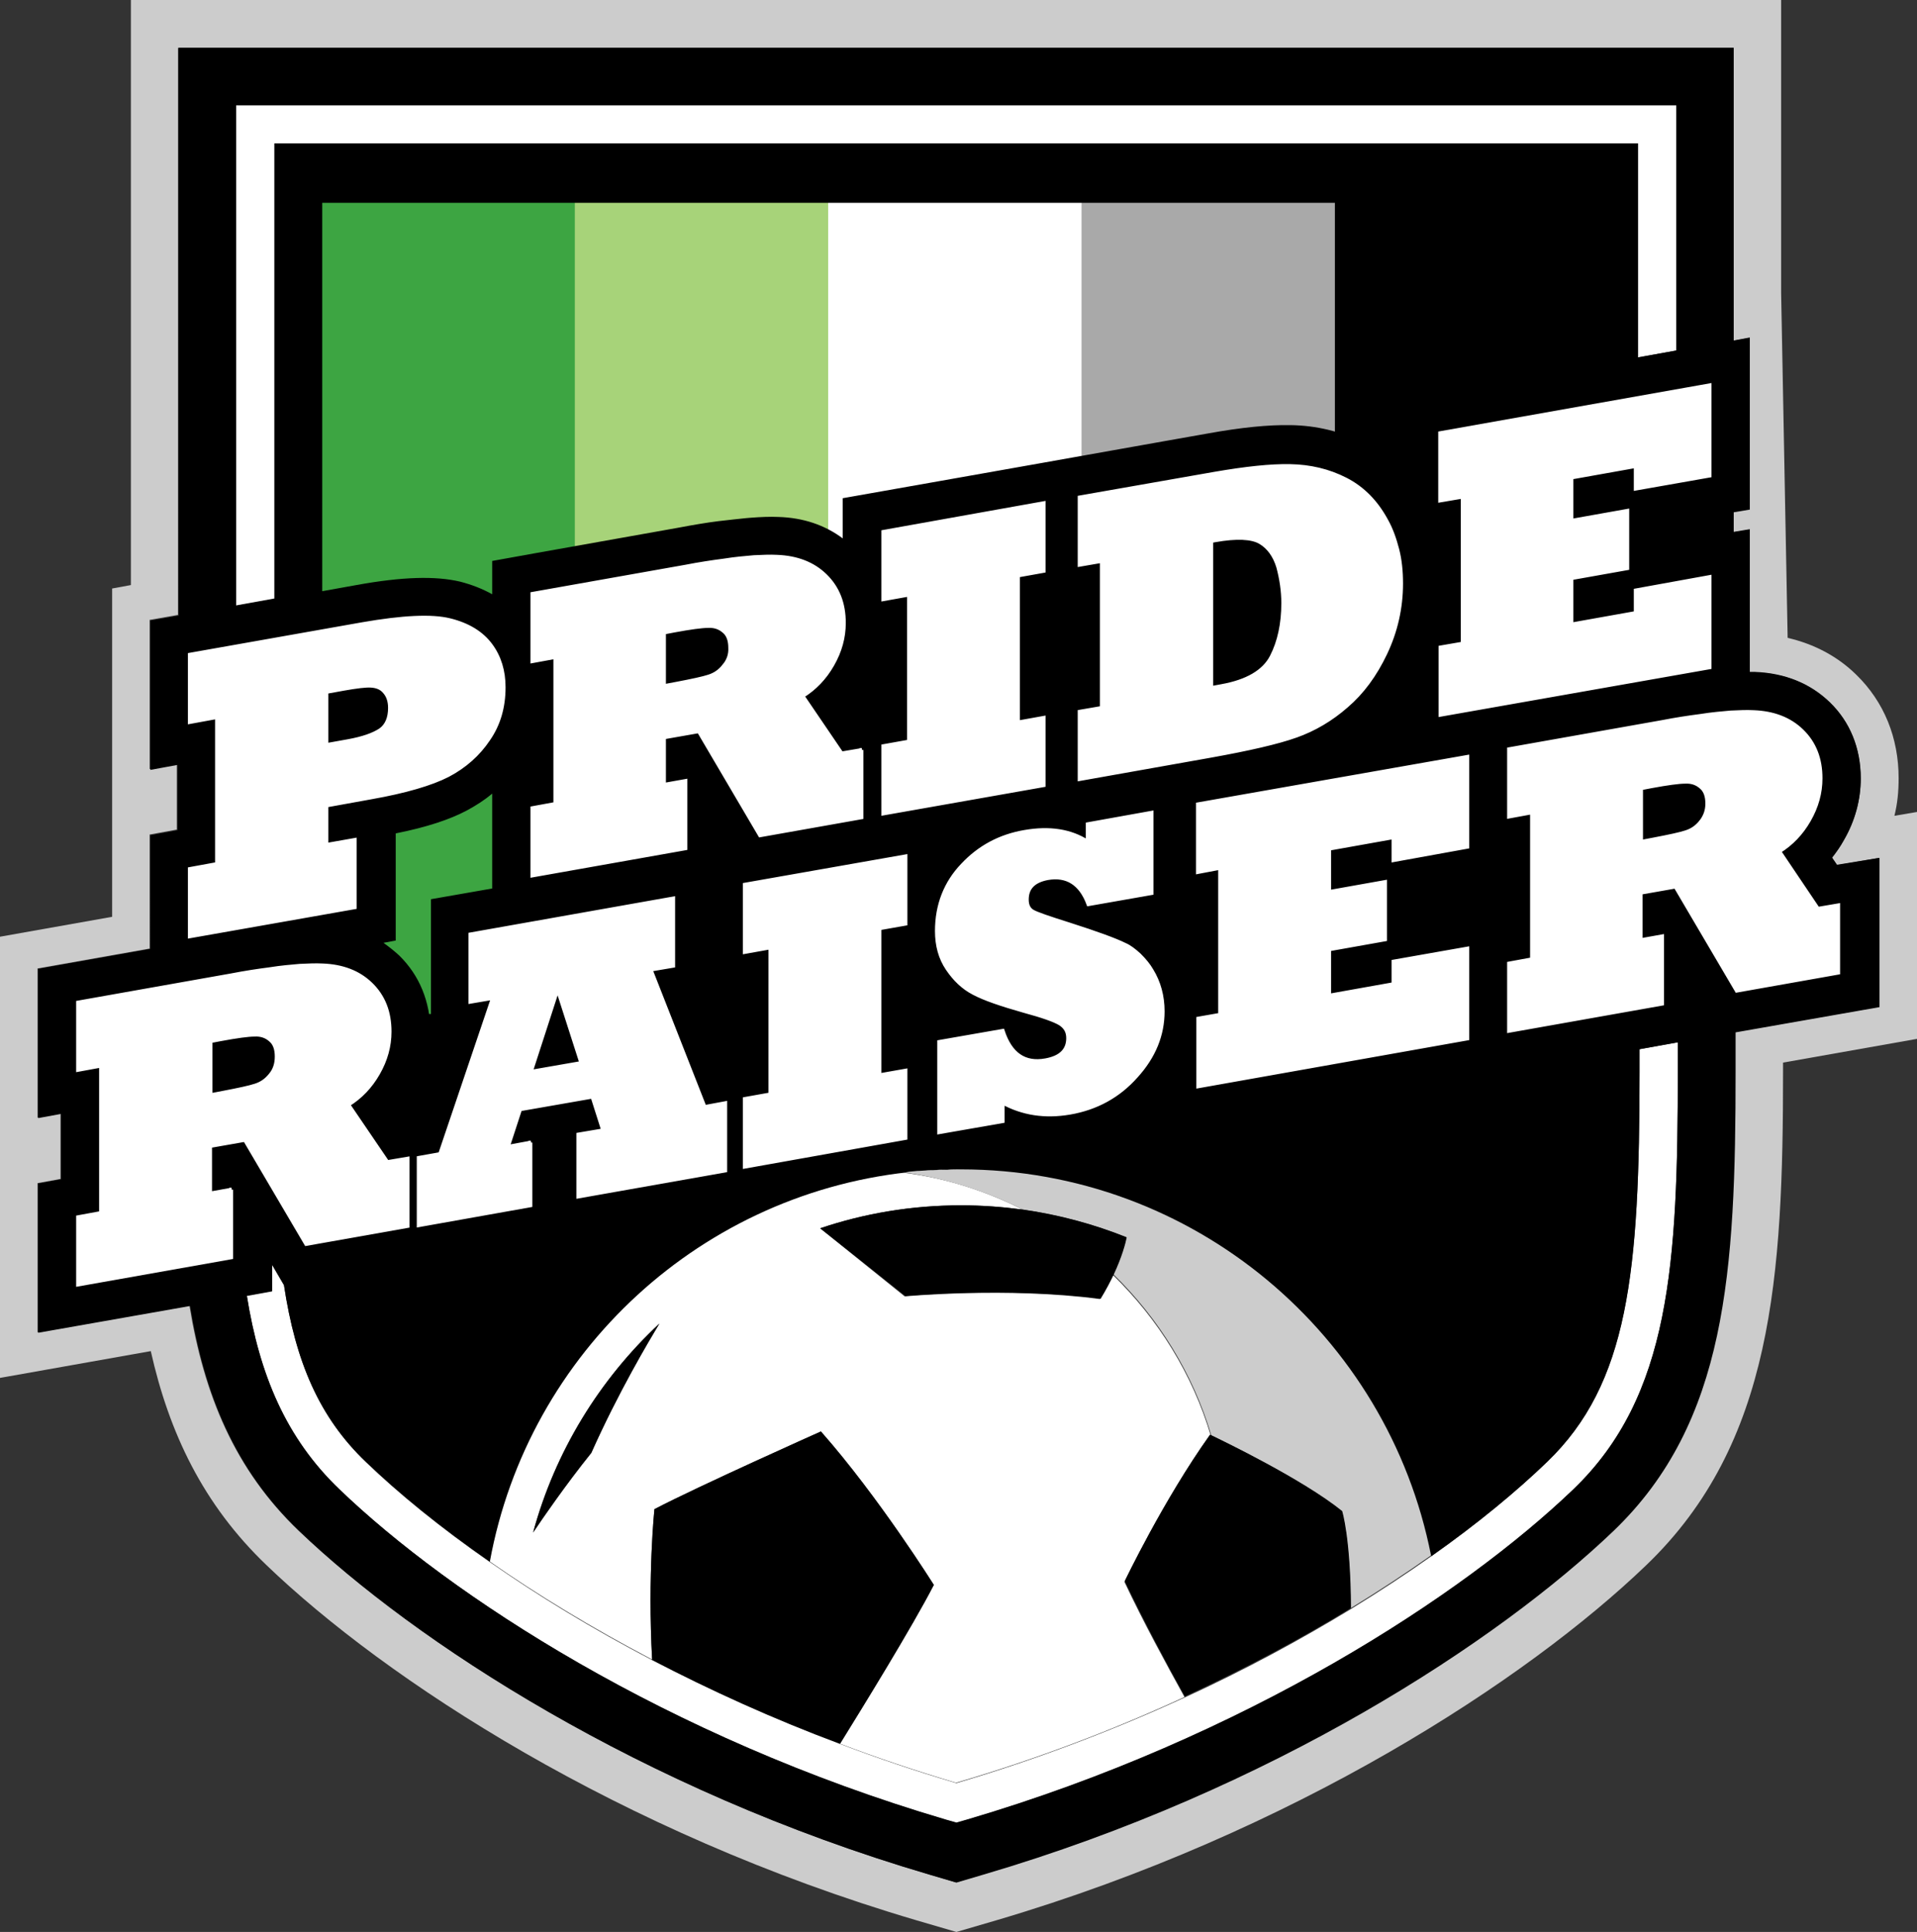 <?xml version="1.0" encoding="utf-8"?>
<svg aria-labelledby="mark-aromantic-title" class="prideraiser-mark prideraiser-mark--aromantic" viewBox="0 0 500.9 504.9" xmlns="http://www.w3.org/2000/svg">
 <rect x="0" y="0" width="500.9" height="504.9" fill="#333333" stroke="none"/>
 <title id="mark-aromantic-title">
  Aromantic Prideraiser Logo
 </title>
 <path d="M500.9 212.2l-5.9 1c.8-3.2 1.1-6.4 1.1-9.8 0-10.6-3.8-20-11.1-27.1-4.9-4.8-11-8-17.9-9.6l-1.7-90.1V0H34.2v152.9l-4.9.9v85.8L0 244.8v115.3l39.4-7c4.8 21.4 13.7 40.1 30.2 55.9 31.1 29.9 92.1 69.9 169.7 92.8l10.6 3.1 10.6-3.1c77.6-22.9 138.6-62.9 169.7-92.8 33.1-31.8 35.7-75.4 35.7-129.1v-2.2l35-6.2v-59.3zm-10 50.9l-37.6 6.6v10.2c0 52.4-2.3 91.6-31.9 120.1-30.1 28.9-89.1 67.6-164.6 89.8l-7.1 2.1-7.1-2.1c-75.5-22.2-134.5-61-164.6-89.8-16.7-16-24.7-35.5-28.5-58.8l-39.7 7v-39l6-1.1V291l-6 1.1v-39l29.3-5.2v-29.8l7.1-1.3v-17.1l-7.1 1.3v-39l7.4-1.3V12.5H453V89l4.2-.7v44.9l-4.2.7v5.2l4.2-.7v37.3h1.4c7.8.3 14.4 2.9 19.5 7.9 5.3 5.2 8.1 12 8.1 19.9 0 5.6-1.5 11.1-4.4 16.1-.9 1.6-2 3.2-3.1 4.6l1.3 1.9 10.9-1.9v38.9z" fill="#ccc"/>
 <path d="M438.4 272.4l-10 1.8v5.8c0 52.5-2.9 81.5-24.2 102.1-8 7.7-18.2 16.1-30.2 24.6-6.5 4.6-13.5 9.2-21 13.8-13 7.9-27.5 15.8-43.4 23.1-18.3 8.4-38.3 16.1-59.7 22.4-10.5-3.1-20.6-6.5-30.3-10.2-17.7-6.6-34.1-14.1-49.1-21.9-15.9-8.3-30.1-17-42.4-25.6-13.1-9.1-24-18-32.5-26.2-12.2-11.7-18.3-26.2-21.4-46.2l-3.1-5.3v6.9l-6.6 1.2c3.3 20.6 10.2 37.2 24.2 50.6 28.8 27.6 85.5 64.8 158.4 86.3l2.8.8 2.8-.8c72.9-21.5 129.6-58.6 158.4-86.3 25.4-24.4 27.3-59.1 27.3-109.3v-7.6zM71.7 37.5H428v55.9l10-1.8V27.5H61.7v130.7l10-1.8V37.5z" fill="#fff"/>
 <rect fill="#3da542" height="220" width="332.0" x="84.0" y="48"/>
 <rect fill="#a7d379" height="220" width="265.8" x="150.2" y="48"/>
 <rect fill="#fff" height="220" width="199.6" x="216.4" y="48"/>
 <rect fill="#a9a9a9" height="220" width="133.4" x="282.6" y="48"/>
 <rect fill="#000" height="220" width="67.2" x="348.8" y="48"/>
 <rect fill="#000" height="50" width="20" x="100" y="265"/>
 <path d="M478.7 224.1c1.1-1.4 2.2-2.9 3.1-4.6 2.9-5 4.4-10.5 4.4-16.1 0-7.9-2.8-14.8-8.1-19.9-5.1-4.9-11.7-7.6-19.5-7.9h-1.4v-37.3l-4.2.7v-5.2l4.2-.7V88.2l-4.2.8V12.5H46.7v148.4l-7.4 1.3v39l7.1-1.3V217l-7.1 1.3V248L10 253.2v39l6-1.1v17.1l-6 1.1v39l39.7-7c3.8 23.3 11.8 42.8 28.5 58.8 30.1 28.8 89.1 67.6 164.6 89.8l7.1 2.1 7.1-2.1c75.5-22.2 134.5-61 164.6-89.8 29.6-28.4 31.9-67.7 31.9-120.1v-10.2l37.6-6.6v-39L480 226l-1.3-1.9zm-374.4 25.6c-1.3-1.2-2.7-2.3-4.1-3.3l3.2-.6v-28c8-1.6 14.1-3.6 18.6-6 2.4-1.3 4.6-2.7 6.6-4.4v24.8l-16 2.8v39l.8-.1-6.1 18.2-1 .2-1.3-1.9c1.1-1.4 2.2-2.9 3.1-4.6 2.9-5 4.4-10.5 4.4-16.1-.1-8-2.9-14.8-8.2-20zm-11.4-30.3V237l-43.1 7.6V227l7.1-1.3v-38.4l-7.1 1.3V171l45.2-8c10.4-1.8 18-2.2 22.8-1 4.8 1.2 8.3 3.4 10.6 6.5 2.3 3.1 3.4 6.8 3.4 11 0 5.2-1.3 9.7-4 13.6-2.7 3.9-6.2 7.1-10.6 9.4-4.3 2.3-11 4.2-20.1 5.8l-11.5 2v10.3l7.3-1.2zM415.1 95.7l-49.3 8.7V123c-1.8-2-3.9-3.7-6.2-5.2-1-.7-2.1-1.4-3.3-2l-.1-.1c-5.9-3-12.3-4.5-19-4.6-5.8-.1-12.9.6-21.7 2.2l-11.3 2-32.6 5.8-22 3.9-29.4 5.2v10.5c-4.7-3.5-10.3-5.4-16.8-5.6-2.2-.1-4.6 0-7.2.2-.4 0-.8.1-1.2.1-2.1.2-4.6.5-7.3.8-3.2.4-6.7 1-10.4 1.7l-37.6 6.7-11.1 2v8.7c-2.5-1.4-5.3-2.5-8.4-3.3-6.4-1.5-15-1.3-27.1.9l-8.9 1.6V53H415v42.7zM282.2 203.5v-17.6l5.8-1v-38.4l-5.8 1v-17.6l35.3-6.2c8-1.4 14.6-2.1 19.7-2 5.1.1 9.9 1.3 14.5 3.5 4.5 2.3 8 5.9 10.6 10.7 1.3 2.3 2.2 4.9 2.9 7.6s1 5.8 1 8.9c0 6.4-1.4 12.5-4.1 18.2-2.7 5.7-6.1 10.3-10.2 13.8-4 3.5-8.4 6.1-13.2 7.8-4.8 1.7-12.1 3.4-22.1 5.2l-34.4 6.1zm-9.5-15.9v17.6l-42 7.4V195l6.8-1.2v-38.4l-6.8 1.2V139l42-7.4v17.6l-6.7 1.2v38.4l6.7-1.2zm-90.1 3.5l-9.1 1.6v12.4l5.6-1v17.6l-40 7.1v-17.6l6-1.1v-38.4l-6 1.1v-17.6l40-7.1c3.6-.6 6.9-1.2 10-1.6 3.1-.4 5.7-.7 7.9-.9 2.2-.2 4.2-.2 6-.1 5.2.2 9.3 1.8 12.6 4.9 3.2 3.2 4.9 7.3 4.9 12.4 0 3.8-1 7.4-3 10.9-2 3.4-4.6 6.1-7.8 8.2l10.2 15 5.3-.9v17.6l-26.5 4.7-16.1-27.2zm-73 111.2l5.6-1 13.8-40.8-5.9 1v-17.6l53-9.4v17.6l-5.9 1 14.1 35.9 5.4-1v17.6l-38.4 6.8v-16.2l6.5-1.1-2.8-8.8-18.9 3.3-3.2 9.8 6-1.1v16.2l-29.2 5.2v-17.4zm85 2.6v-17.6l6.8-1.2v-38.4l-6.8 1.2v-17.6l42-7.4v17.6l-6.7 1.2V281l6.7-1.2v17.6l-42 7.5zm50.7-32.7l16.6-2.9c2 6.1 5.7 8.6 11.2 7.7 4-.7 5.9-2.6 5.9-5.8 0-1.7-.7-2.9-2.1-3.8-1.5-.9-4.6-2-9.4-3.3-6-1.7-10.4-3.2-13.2-4.7-2.6-1.3-4.9-3.4-6.8-6.3-1.9-2.8-2.8-6.1-2.8-9.9 0-6.8 2.2-12.6 6.7-17.2 4.4-4.6 9.8-7.5 16.3-8.7 6.5-1.1 11.9-.3 16.4 2.6v-4.6l16.7-3v21l-16.5 2.9c-2-5.4-5.6-7.7-10.7-6.8-3.6.6-5.4 2.5-5.4 5.6 0 1.5.5 2.5 1.5 3.1 1 .6 4.2 1.7 9.6 3.4 7.2 2.3 12.1 4.1 14.5 5.3 1.2.6 2.5 1.5 3.8 2.7 1.3 1.2 2.4 2.6 3.2 4 1.9 3.1 2.9 6.7 2.9 10.7 0 6.2-2.3 11.8-6.9 16.9-4.6 5.2-10.4 8.4-17.4 9.6-6.5 1.1-12.4.3-17.6-2.7v4.8l-16.6 2.9v-23.5zm138.1-50.9l-19.3 3.4v-5.9l-16.7 3v11.3l14.6-2.6v15l-14.6 2.6v12.1l16.7-3v-5.9l19.3-3.4v23.6l-70.3 12.4v-17.6l5.7-1v-38.4l-5.8 1v-17.6l70.4-12.5v23.5zm-7-34.5v-17.6l5.7-1v-38.4l-5.8 1v-17.6l70.4-12.5v23.6l-19.3 3.4v-5.9l-16.7 3v11.3l14.6-2.6v15l-14.6 2.6v12.1l16.7-3v-5.9l19.3-3.4v23.6l-70.3 12.3zM61.7 27.5H438v64.1l-10 1.8V37.5H71.7v119l-10 1.8V27.5zM20.5 335.7V318l6-1.1v-38.4l-6 1.1V262l40-7.1c3.6-.6 6.9-1.2 10-1.6 3.1-.4 5.7-.7 7.9-.9 2.2-.2 4.2-.2 6-.1 5.2.2 9.3 1.8 12.6 4.9 3.2 3.2 4.9 7.3 4.9 12.4 0 3.8-1 7.4-3 10.9-2 3.4-4.6 6.1-7.8 8.2l10.2 15 5.3-.9v17.6l-26.5 4.7-16-27.2-9.1 1.6v12.4l5.6-1v17.6l-40.1 7.2zm390.6 53.5c-28.8 27.6-85.5 64.8-158.4 86.3l-2.8.8-2.8-.8c-72.9-21.5-129.6-58.6-158.4-86.3-14-13.4-20.9-30-24.2-50.6l6.6-1.2v-6.9l3.1 5.3c3 20.1 9.2 34.6 21.4 46.2 8.5 8.1 19.4 17.1 32.5 26.2 10-54.7 55.6-96.9 111.8-102h.3c1-.1 2.1-.2 3.1-.2h.6c1-.1 1.9-.1 2.9-.1h.8c1.2 0 2.4-.1 3.6-.1 60.8 0 111.5 43.4 122.8 100.9 12.1-8.5 22.2-16.9 30.2-24.6 21.4-20.5 24.2-49.6 24.2-102.1v-5.8l10-1.8v7.5c0 50.2-1.9 84.9-27.3 109.3zm69.3-134.9l-26.5 4.7-16-27.2-9.1 1.6v12.4l5.6-1v17.6l-40 7.1v-17.6l6-1.1v-38.4l-6 1.1v-17.6l40-7.1c3.6-.6 6.9-1.2 10-1.6 3.1-.4 5.7-.7 7.9-.9 2.2-.2 4.2-.2 6-.1 5.2.2 9.3 1.8 12.6 4.9 3.2 3.2 4.9 7.3 4.9 12.4 0 3.8-1 7.4-3 10.9-2 3.4-4.6 6.1-7.8 8.2l10.2 15 5.3-.9v17.6z"/>
 <path d="M66.6 283.7c1.6-.5 2.9-1.5 4-2.8 1.1-1.3 1.6-2.9 1.6-4.8s-.5-3.3-1.6-4.3-2.5-1.4-4.2-1.4c-1.6 0-4.6.4-8.9 1.2l-2.6.5v14l3.2-.6c4.2-.7 7-1.3 8.5-1.8zm373.7-79.5c-1.6 0-4.6.4-8.9 1.2l-2.6.5v14l3.2-.6c4.2-.7 7-1.4 8.5-1.9 1.6-.5 2.9-1.5 4-2.8 1.1-1.3 1.6-2.9 1.6-4.8s-.5-3.3-1.6-4.3c-1.1-.9-2.5-1.3-4.2-1.3zm-288.4 73.6l-6.2-19.3-7 21.7zm-52.4-87c1.7-1.2 2.5-3.2 2.5-5.8 0-1.7-.5-3.1-1.4-4.2-.9-1-2.1-1.5-3.5-1.6-1.4-.1-3.8.2-7.2.8l-4.4.8v13.8l5.6-1c3.8-.6 6.6-1.6 8.4-2.8zm85.6-27.2c-1.6 0-4.6.4-8.9 1.2l-2.6.5v14l3.2-.6c4.2-.7 7-1.4 8.5-1.9 1.6-.5 2.9-1.5 4-2.8 1.1-1.3 1.6-2.9 1.6-4.8s-.5-3.3-1.6-4.3c-1.2-.9-2.5-1.4-4.2-1.3zm147.1 8.1c2-3.9 3-8.6 3-14 0-3.2-.4-6.4-1.3-9.4s-2.4-5.2-4.7-6.5c-2.2-1.3-6.1-1.5-11.8-.5l-1.1.2v38.4l2.7-.5c6.8-1.2 11.2-3.8 13.2-7.7z"/>
 <path d="M171 394.4c11.7-6.1 43.5-20.3 43.5-20.3 15.1 17.1 29.5 40.1 29.5 40.1-5.5 10.6-18.9 32.4-24.5 41.5 9.7 3.7 19.9 7.1 30.3 10.2 21.5-6.3 41.5-14 59.7-22.4-4.7-8.5-10.7-19.5-15.7-30.1 0 0 10.1-21.2 22.3-38.3 0 0 .1.1.3.2-4.8-16.2-13.8-30.6-25.6-42.1-.9 1.9-2 4.1-3.4 6.3-24.1-3.2-51-.7-51-.7L214.3 321c11.6-3.9 24-6 36.8-6 5.5 0 10.8.4 16.1 1.1-9.5-4.8-19.9-8.2-30.9-9.6 1.2-.1 2.3-.3 3.5-.4-56.3 5-101.8 47.3-111.8 102 12.3 8.6 26.6 17.3 42.4 25.6-1.2-22.1.6-39.3.6-39.3zm-31.7 6.1c5.7-21.2 17.4-40.1 33-54.6-2.7 4.4-10.7 17.8-17.8 33.8-6.7 8.4-12.6 17-15.2 20.8zm111.8-94.9c-1.2 0-2.4 0-3.6.1 1.2 0 2.4-.1 3.6-.1zm-7.2.2c1-.1 1.9-.1 2.9-.1-1 .1-1.9.1-2.9.1zm-3.8.3c1-.1 2.1-.2 3.1-.2-1 .1-2 .1-3.1.2z" fill="#fff"/>
 <path d="M267.2 316.1c9.4 1.3 18.5 3.8 27.1 7.2-.3 1.5-1.2 5-3.4 9.7 11.8 11.5 20.8 25.9 25.6 42.1 2.9 1.4 23.9 11.5 34.1 19.9 0 0 2.2 6.9 2.3 25.3 7.5-4.6 14.5-9.2 21-13.8-11.3-57.5-62-100.9-122.8-100.9-1.2 0-2.4 0-3.6.1h-.8c-1 0-1.9.1-2.9.1h-.6c-1 .1-2.1.1-3.1.2h-.3c-1.2.1-2.3.2-3.5.4 11 1.6 21.4 4.9 30.9 9.7z" fill="#ccc"/>
 <path d="M214.5 374.1s-31.8 14.2-43.5 20.3c0 0-1.8 17.2-.6 39.4 15 7.8 31.4 15.3 49.1 21.9 5.6-9 19.1-30.9 24.5-41.5 0 0-14.4-23-29.5-40.1zm-75.2 26.4c2.5-3.8 8.4-12.4 15.2-20.8 7.1-15.9 15.1-29.3 17.8-33.8-15.6 14.6-27.2 33.4-33 54.6zm127.9-84.4c-5.3-.7-10.6-1.1-16.1-1.1-12.9 0-25.3 2.1-36.8 6l22.3 17.7s26.8-2.5 51 .7c1.4-2.3 2.5-4.4 3.4-6.3 2.2-4.7 3.1-8.2 3.4-9.7-8.6-3.5-17.7-5.9-27.2-7.3zm49.3 59c-.2-.1-.3-.2-.3-.2-12.2 17.1-22.3 38.3-22.3 38.3 5.1 10.6 11 21.7 15.7 30.1 15.8-7.3 30.4-15.1 43.4-23.1-.1-18.4-2.3-25.3-2.3-25.3-10.3-8.3-31.3-18.4-34.2-19.8z"/>
 <path d="M96.9 208.4c9.1-1.6 15.8-3.6 20.1-5.8 4.4-2.3 8-5.5 10.6-9.4 2.7-3.9 4-8.4 4-13.6 0-4.2-1.1-7.9-3.4-11-2.3-3.1-5.8-5.3-10.6-6.5-4.8-1.2-12.4-.8-22.8 1l-45.2 8v17.6l7.1-1.3v38.4l-7.1 1.3v17.6l43.1-7.6v-17.6l-7.4 1.3v-10.3l11.6-2.1zm-11.5-27.6l4.4-.8c3.4-.6 5.8-.9 7.2-.8 1.5.1 2.7.6 3.5 1.6.9 1 1.4 2.4 1.4 4.2 0 2.6-.8 4.6-2.5 5.8-1.8 1.2-4.6 2.2-8.5 2.9l-5.6 1v-13.9zM225.2 196l-5.3.9-10.2-15c3.2-2 5.8-4.7 7.8-8.2 2-3.5 3-7.1 3-10.9 0-5.1-1.6-9.2-4.9-12.4-3.2-3.1-7.4-4.7-12.6-4.9-1.8-.1-3.8 0-6 .1-2.2.2-4.8.4-7.9.9-3.1.4-6.4.9-10 1.6l-40 7.1v17.6l6-1.1v38.4l-6 1.1v17.6l40-7.1v-17.6l-5.6 1v-12.4l9.1-1.6 16 27.2 26.5-4.7V196zm-36-22c-1.1 1.4-2.4 2.3-4 2.8-1.5.5-4.3 1.1-8.5 1.9l-3.2.6v-14l2.6-.5c4.3-.8 7.3-1.2 8.9-1.2 1.7-.1 3.1.4 4.2 1.4 1.1.9 1.6 2.4 1.6 4.3.1 1.8-.5 3.4-1.6 4.7zm83.5-24.8v-17.7l-41.9 7.5v17.6l6.7-1.2v38.4l-6.7 1.2v17.6l41.9-7.4v-17.6l-6.7 1.2v-38.4zm65.9 43.1c4.8-1.7 9.2-4.3 13.2-7.8 4.1-3.5 7.5-8.1 10.2-13.8 2.7-5.7 4.1-11.8 4.1-18.2 0-3.2-.3-6.2-1-8.9s-1.6-5.3-2.9-7.6c-2.6-4.8-6.1-8.4-10.6-10.7-4.5-2.3-9.3-3.4-14.5-3.5-5.1-.1-11.6.6-19.7 2l-35.3 6.2v17.6l5.8-1V185l-5.8 1v17.6l34.3-6.1c10-1.8 17.4-3.5 22.2-5.2zm-22.2-50.9l1.1-.2c5.6-1 9.6-.8 11.8.5 2.2 1.3 3.8 3.5 4.7 6.5.8 3 1.3 6.2 1.3 9.4 0 5.4-1 10.1-3 14-2 3.9-6.4 6.5-13.1 7.7l-2.7.5v-38.4zm130.3 33v-23.6l-19.3 3.5v5.9l-16.8 3v-12.1l14.6-2.6v-15l-14.6 2.6v-11.3l16.8-3v5.9l19.3-3.4v-23.6l-70.4 12.5v17.6l5.9-1v38.4l-5.8 1v17.6zM60.5 310.9l-5.6 1v-12.4l9.1-1.6 16 27.2 26.5-4.7v-17.6l-5.3.9-10.2-15c3.2-2 5.8-4.7 7.8-8.2 2-3.5 3-7.1 3-10.9 0-5.1-1.6-9.2-4.9-12.4-3.2-3.1-7.4-4.7-12.6-4.9-1.8-.1-3.8 0-6 .1-2.2.2-4.8.4-7.9.9-3.1.4-6.4.9-10 1.6l-40 7.1v17.6l6-1.1V317l-6 1.1v17.6l40-7.1v-17.7zM55 272.1l2.6-.5c4.3-.8 7.3-1.2 8.9-1.2 1.7-.1 3.1.4 4.2 1.4 1.1.9 1.6 2.4 1.6 4.3s-.5 3.5-1.6 4.8c-1.1 1.4-2.4 2.3-4 2.8-1.5.5-4.3 1.1-8.5 1.9l-3.2.6v-14.1zm83.7 26.5l-6 1.1 3.2-9.8 18.9-3.3 2.8 8.8-6.5 1.1v16.2l38.4-6.8v-17.6l-5.4 1-14.1-35.9 5.9-1v-17.6l-53 9.4v17.6l5.9-1-13.8 40.8-5.6 1v17.6l29.2-5.2v-16.4zm7-40.1l6.2 19.3-13.2 2.3 7-21.6zm90.9 21.3l-6.8 1.2v-38.4l6.8-1.2v-17.6l-42 7.4v17.6l6.7-1.2V286l-6.7 1.2v17.7l42-7.5zm25.3 8.3c5.3 2.9 11.1 3.8 17.6 2.7 7-1.2 12.8-4.4 17.4-9.6 4.6-5.1 6.9-10.7 6.9-16.9 0-4-1-7.6-2.9-10.7-.8-1.4-1.9-2.7-3.2-4-1.3-1.2-2.6-2.2-3.8-2.7-2.4-1.2-7.3-3-14.5-5.3-5.4-1.7-8.6-2.8-9.6-3.4-1-.6-1.5-1.6-1.5-3.1 0-3.1 1.8-4.9 5.4-5.6 5.1-.9 8.7 1.4 10.7 6.8l16.5-2.9v-21l-16.7 3v4.6c-4.5-2.9-10-3.7-16.4-2.6-6.5 1.1-11.9 4-16.3 8.7-4.4 4.6-6.7 10.4-6.7 17.2 0 3.8.9 7.1 2.8 9.9 1.9 2.8 4.1 4.9 6.8 6.3 2.8 1.5 7.2 3 13.2 4.7 4.8 1.3 7.9 2.4 9.4 3.3 1.4.9 2.1 2.1 2.1 3.8 0 3.2-2 5.1-5.9 5.8-5.5 1-9.2-1.6-11.2-7.7l-16.6 2.9v23.6L262 293v-4.9zm51.1-77.9v17.7l5.8-1.1v38.4l-5.7 1v17.7l70.3-12.5v-23.5l-19.3 3.4v5.9l-16.8 3v-12.1l14.6-2.6v-15l-14.6 2.6v-11.3l16.8-3v6l19.3-3.5v-23.5zm151.9 12.3c3.2-2 5.8-4.7 7.8-8.2 2-3.5 3-7.1 3-10.9 0-5.1-1.6-9.2-4.9-12.4-3.2-3.1-7.4-4.7-12.6-4.9-1.8-.1-3.8 0-6 .1-2.2.2-4.8.4-7.9.9-3.1.4-6.4.9-10 1.6l-40 7.1v17.6l6-1.1v38.4l-6 1.1v17.6l40-7.1v-17.6l-5.6 1v-12.4l9.1-1.6 16 27.2 26.5-4.7v-17.6l-5.3.9-10.1-15zm-20.4-7.8c-1.1 1.4-2.4 2.3-4 2.8-1.5.5-4.3 1.1-8.5 1.9l-3.2.6v-14l2.6-.5c4.3-.8 7.3-1.2 8.9-1.2 1.7-.1 3.1.4 4.2 1.4 1.1.9 1.6 2.4 1.6 4.3s-.6 3.4-1.6 4.7z" fill="#fff" stroke="#fff" stroke-width="1px"/>
</svg>

